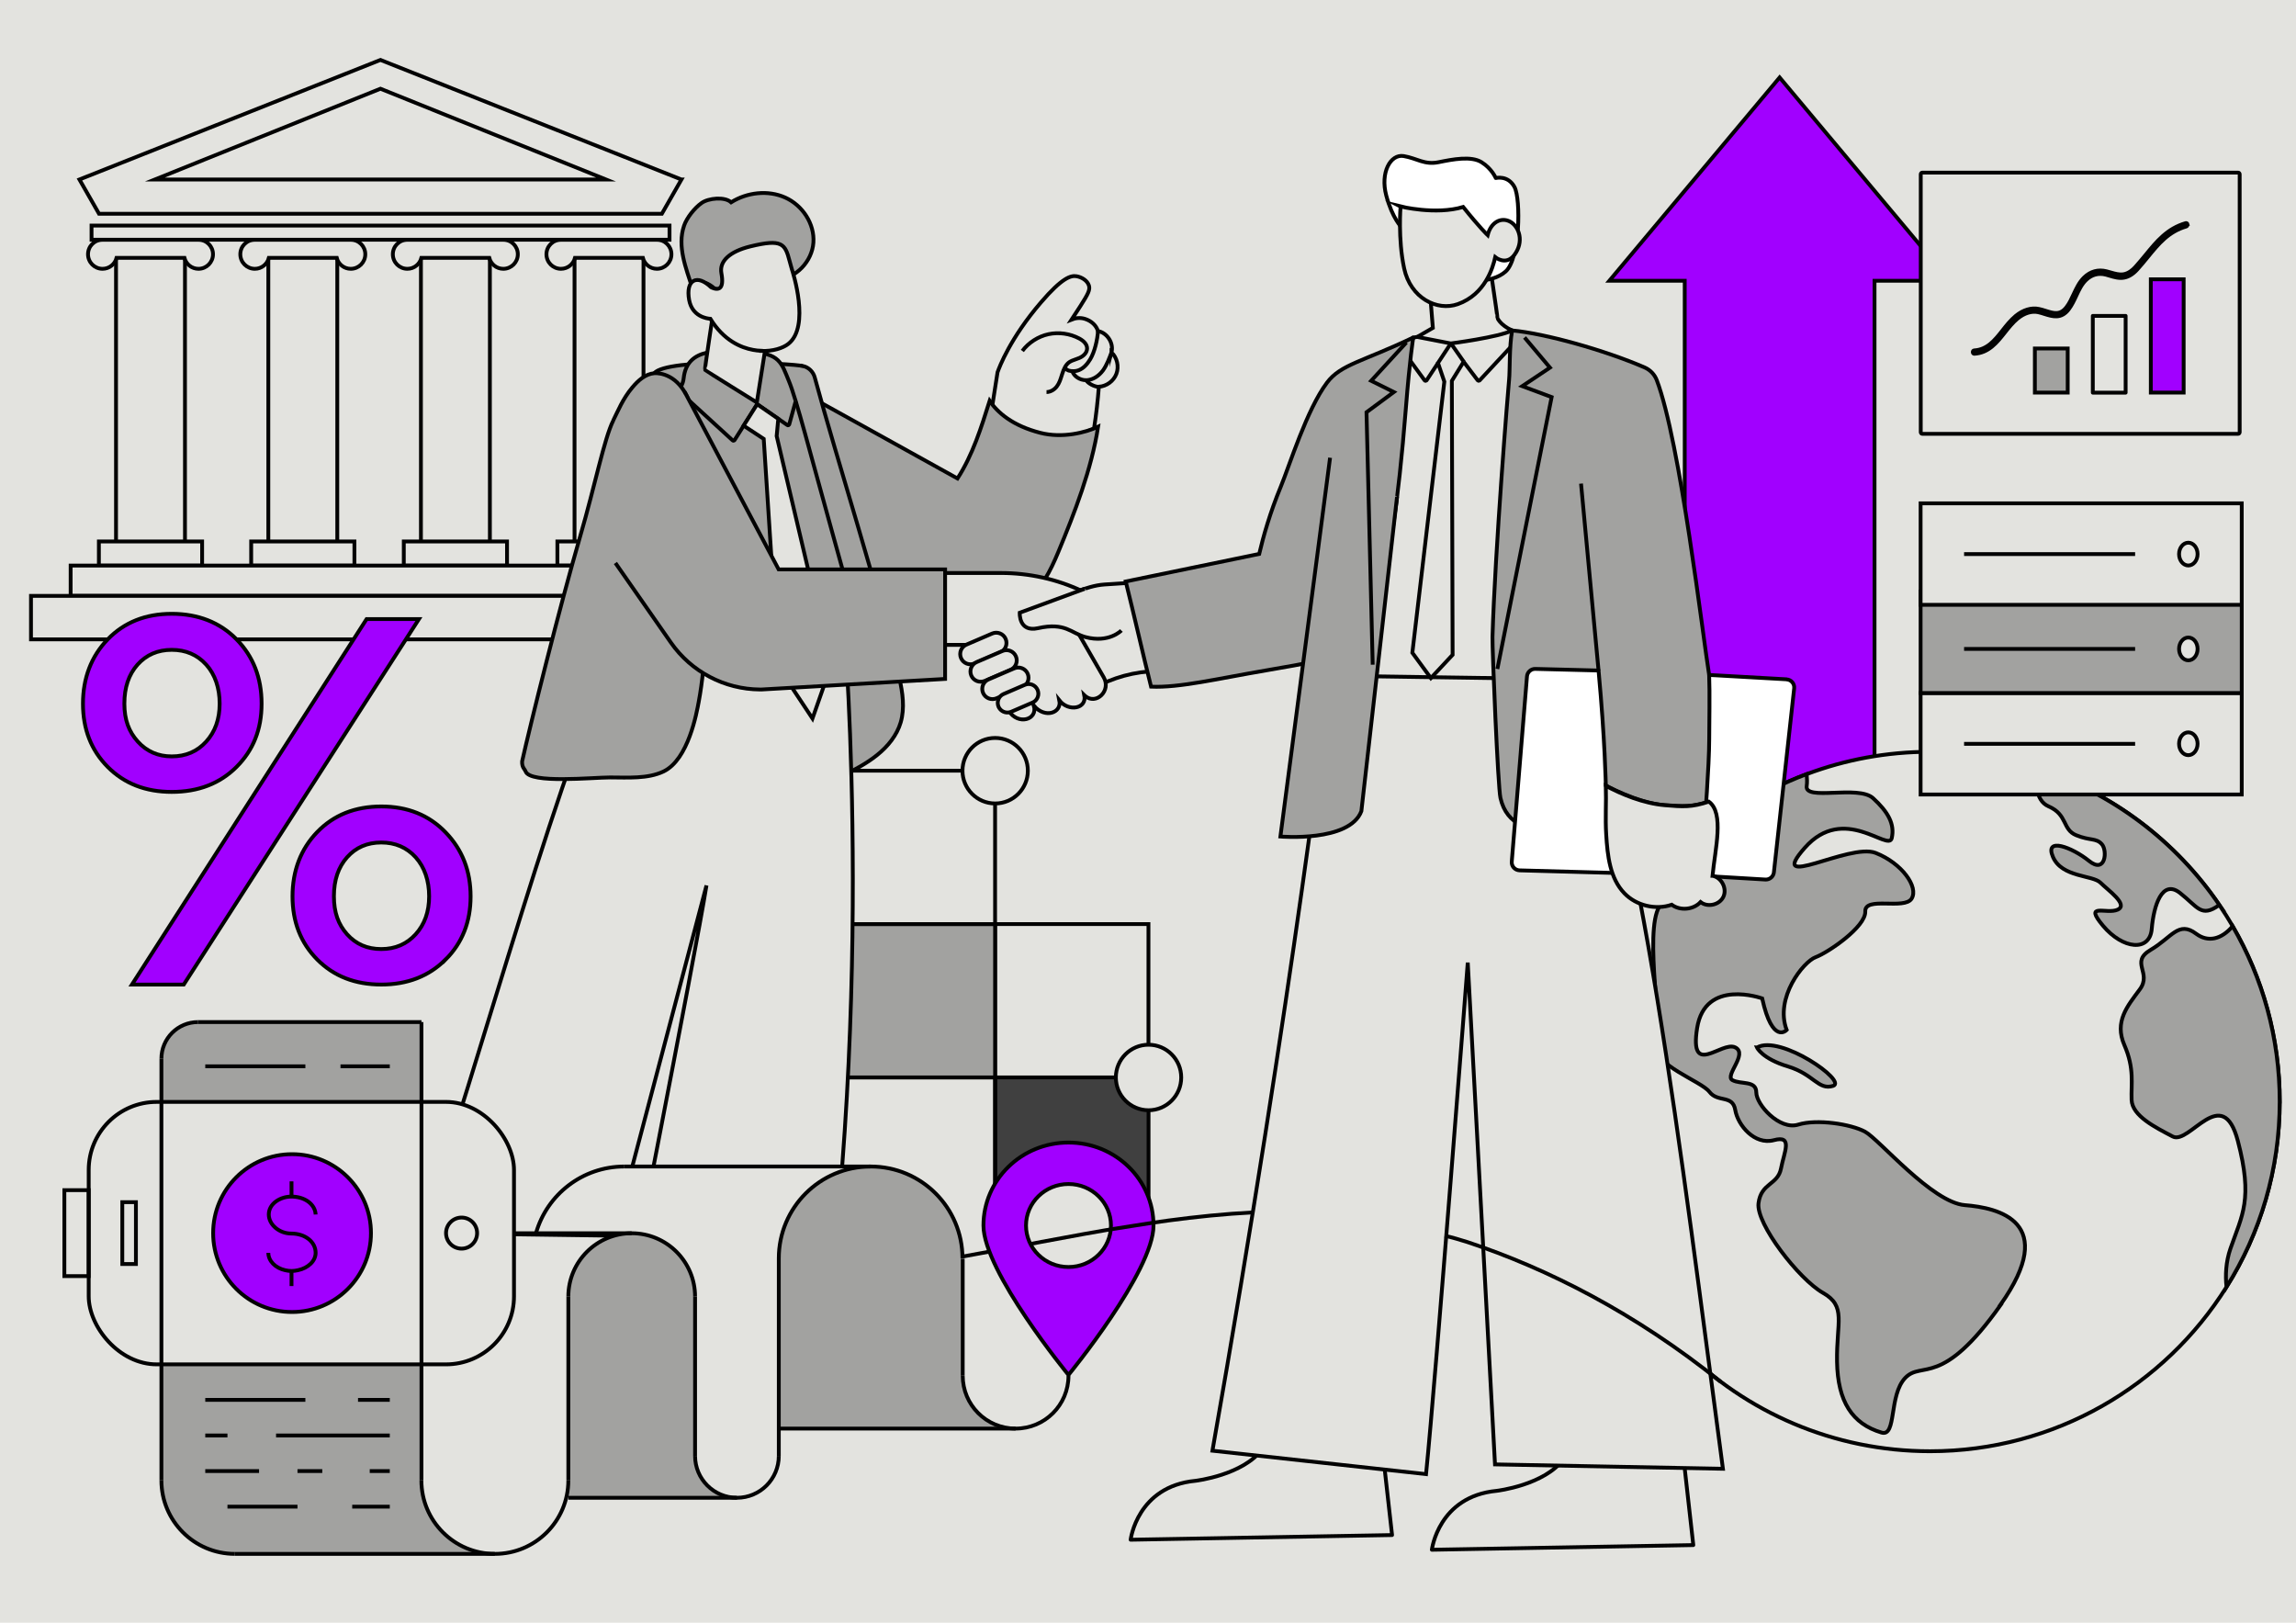 <?xml version="1.0" encoding="UTF-8"?>
<svg xmlns="http://www.w3.org/2000/svg" viewBox="0 0 300 212">
  <defs>
    <style>
      .cls-1 {
        stroke-dasharray: 0 4.03;
      }

      .cls-1, .cls-2 {
        fill: none;
      }

      .cls-1, .cls-2, .cls-3, .cls-4, .cls-5, .cls-6, .cls-7, .cls-8 {
        stroke: #020202;
        stroke-width: .5px;
      }

      .cls-1, .cls-2, .cls-6, .cls-7, .cls-8 {
        stroke-miterlimit: 10;
      }

      .cls-9, .cls-10, .cls-11 {
        stroke-width: 0px;
      }

      .cls-9, .cls-8 {
        fill: #a2a2a0;
      }

      .cls-3 {
        fill: #fff;
      }

      .cls-3, .cls-4, .cls-5 {
        stroke-linejoin: round;
      }

      .cls-10 {
        fill: #404040;
      }

      .cls-4, .cls-5, .cls-6, .cls-11 {
        fill: #e3e3df;
      }

      .cls-5 {
        stroke-linecap: round;
      }

      .cls-7 {
        fill: #a100ff;
      }
    </style>
  </defs>
  <g id="Original_Backgrounds_copy" data-name="Original Backgrounds copy">
    <rect class="cls-11" x="-147.5" y="-92.34" width="595" height="396.67"/>
  </g>
  <g id="Original_Illustrations_copy" data-name="Original Illustrations copy">
    <path vector-effect="non-scaling-stroke"  class="cls-1" d="M109.97,198.22h167.93c6.67,0,12.07-5.4,12.07-12.07V26.98H23.49"/>
    <g>
      <g>
        <rect class="cls-2" x="130.03" y="120.73" width="20.04" height="20.04" transform="translate(270.79 -9.3) rotate(90)"/>
        <polygon class="cls-10" points="130.03 160.8 130.03 140.76 150.07 140.76 150.07 160.8 139.61 151.36 130.03 160.8"/>
        <rect class="cls-9" x="109.99" y="120.73" width="20.04" height="20.04" transform="translate(250.75 10.74) rotate(90)"/>
        <rect class="cls-8" x="89.95" y="140.76" width="20.04" height="20.04" transform="translate(250.75 50.81) rotate(90)"/>
        <polygon class="cls-2" points="130.03 160.8 130.03 140.76 150.07 140.76 150.07 160.8 140.05 150.78 130.03 160.8"/>
        <rect class="cls-2" x="109.99" y="120.73" width="20.04" height="20.04" transform="translate(250.75 10.74) rotate(90)"/>
        <rect class="cls-2" x="109.99" y="100.69" width="20.04" height="20.04" transform="translate(230.71 -9.3) rotate(90)"/>
        <polyline class="cls-2" points="109.99 160.8 109.99 140.76 130.03 140.76 130.03 160.8"/>
      </g>
      <ellipse class="cls-6" cx="130.03" cy="100.69" rx="4.27" ry="4.28"/>
      <ellipse class="cls-6" cx="150.07" cy="140.77" rx="4.27" ry="4.28"/>
    </g>
    <polygon class="cls-7" points="232.53 10.12 210.28 36.68 220.13 36.68 220.13 141.73 244.93 141.73 244.93 36.68 254.77 36.68 232.53 10.12"/>
    <g>
      <path vector-effect="non-scaling-stroke"  class="cls-6" d="M297.87,143.91c0,8.9-2.55,17.21-6.95,24.23-8.08,12.89-22.41,21.46-38.74,21.46-25.24,0-45.69-20.46-45.69-45.69,0-16.17,8.4-30.39,21.08-38.51,2.66-1.71,5.51-3.14,8.52-4.27,5.01-1.88,10.43-2.91,16.09-2.91,4.87,0,9.56.76,13.96,2.17,9.8,3.14,18.16,9.5,23.84,17.84.61.9,1.2,1.83,1.75,2.77,3.91,6.74,6.15,14.56,6.15,22.91Z"/>
      <path vector-effect="non-scaling-stroke"  class="cls-8" d="M261.4,170.5c-7.74,10.94-10.26,7.24-12.45,9.51-2.19,2.27-1.1,7.75-3.11,7.15-3.82-1.14-5.72-4.04-5.81-9.26-.08-5.22,1.26-7.24-1.85-9-3.11-1.77-8.75-9-8.41-11.7.34-2.69,2.52-2.36,2.94-4.54.42-2.19,1.6-4.38-.93-3.7-2.52.67-4.71-1.94-5.05-3.95-.34-2.02-2.27-.93-3.37-2.36-1.09-1.43-7.49-3.53-6.82-6.06.67-2.52-2.02-16.83.76-18.68,2.78-1.85,9.51-8.83,10.26-11.53.1-.34.08-.67-.01-.98,2.66-1.71,5.51-3.14,8.52-4.27.05.61.06,1.15,0,1.55-.34,2.02,6.73-.17,8.67,1.6,1.94,1.77,2.86,3.37,2.44,5.22-.42,1.85-6.23-4.54-11.36,1.26-5.13,5.81,5.81-.67,9.25.67,3.45,1.35,5.64,4.46,4.71,5.97-.93,1.51-6.14-.34-6.06,1.68.08,2.02-4.88,5.38-6.48,5.97-1.6.59-5.38,5.3-3.79,9.51,0,0-1.85,2.02-3.2-4.12,0,0-7.46-2.68-8.5,3.87-1.04,6.55,3.2,1.68,4.96,2.52,1.77.84-1.43,3.7-.34,4.29,1.09.59,3.11,0,3.11,1.6s3.03,4.96,5.47,4.21c2.44-.76,6.9-.08,8.75.93,1.85,1.01,8.75,9.25,13.04,9.59,4.29.34,12.37,2.1,4.63,13.04Z"/>
      <path vector-effect="non-scaling-stroke"  class="cls-8" d="M229.57,136.85s.65,1.46,4.05,2.48c3.4,1.03,3.94,3.13,5.89,2.54,1.94-.59-6.91-6.75-9.93-5.02Z"/>
      <path vector-effect="non-scaling-stroke"  class="cls-8" d="M289.97,118.23s-.01.01-.02.02c-2.35,1.68-2.77.25-5.11-1.59-2.35-1.84-3.44,1.68-3.69,4.7-.25,3.02-3.77,2.68-6.37-.42-2.6-3.1.5-1.43,1.93-2.1,1.43-.67-1.26-2.52-2.26-3.52-1.01-1.01-5.03-.67-6.2-3.35-1.17-2.68,2.52-1.26,4.7.5,2.18,1.76,2.43-1.34,1.68-2.18-.75-.84-1.51-.42-3.35-1.17-1.84-.75-1.09-2.68-3.61-3.77-1.82-.79-1.71-3.49-1.51-4.94,9.8,3.14,18.16,9.5,23.84,17.84Z"/>
      <path vector-effect="non-scaling-stroke"  class="cls-8" d="M297.87,143.91c0,8.9-2.55,17.21-6.95,24.23-.16-1.47-.1-3.25.52-5.03,1.53-4.4,2.97-6.41.96-14.06-2.01-7.65-6.34.58-8.51-.57-2.27-1.2-5.29-2.68-5.37-4.78-.08-2.1.4-4.07-.94-7.15-1.34-3.08.38-5.09,2.01-7.29,1.63-2.2-1.34-3.54,1.43-5.17,2.77-1.63,3.63-3.83,5.93-2.1,1.54,1.15,3.29.76,4.77-.98,3.91,6.74,6.15,14.56,6.15,22.91Z"/>
    </g>
    <g>
      <path vector-effect="non-scaling-stroke"  class="cls-6" d="M22.12,25.23l54.25,1.01.31-.13-55.63-1.02c.46.11.88.18,1.07.15Z"/>
      <path vector-effect="non-scaling-stroke"  class="cls-6" d="M22.12,25.23l54.25,1.01.31-.13-55.63-1.02c.46.11.88.18,1.07.15Z"/>
      <path vector-effect="non-scaling-stroke"  class="cls-6" d="M89.03,23.45L49.71,7.83,10.38,23.45h0s0,0,0,0l2.56,4.48h73.54l2.56-4.48h0s0,0,0,0ZM20.24,23.45l29.47-11.86,29.47,11.86H20.24Z"/>
      <g>
        <rect class="cls-6" x="15.16" y="31.32" width="9.01" height="42.57"/>
        <rect class="cls-6" x="12.92" y="70.74" width="13.49" height="3.16"/>
        <path vector-effect="non-scaling-stroke"  class="cls-6" d="M25.94,31.32h-12.54c-1.05,0-1.9.85-1.9,1.9s.85,1.9,1.9,1.9c.88,0,1.62-.61,1.83-1.43h8.87c.21.82.95,1.43,1.83,1.43,1.05,0,1.9-.85,1.9-1.9s-.85-1.9-1.9-1.9Z"/>
      </g>
      <g>
        <rect class="cls-6" x="75.07" y="31.32" width="9.01" height="42.57"/>
        <rect class="cls-6" x="72.83" y="70.74" width="13.49" height="3.16"/>
        <path vector-effect="non-scaling-stroke"  class="cls-6" d="M85.84,31.32h-12.54c-1.05,0-1.9.85-1.9,1.9s.85,1.9,1.9,1.9c.88,0,1.62-.61,1.83-1.43h8.87c.21.82.95,1.43,1.83,1.43,1.05,0,1.9-.85,1.9-1.9s-.85-1.9-1.9-1.9Z"/>
      </g>
      <g>
        <rect class="cls-6" x="35.06" y="31.32" width="9.01" height="42.57"/>
        <rect class="cls-6" x="32.82" y="70.74" width="13.49" height="3.16"/>
        <path vector-effect="non-scaling-stroke"  class="cls-6" d="M45.84,31.32h-12.54c-1.05,0-1.9.85-1.9,1.9s.85,1.9,1.9,1.9c.88,0,1.62-.61,1.83-1.43h8.87c.21.82.95,1.43,1.83,1.43,1.05,0,1.9-.85,1.9-1.9s-.85-1.9-1.9-1.9Z"/>
      </g>
      <g>
        <rect class="cls-6" x="55" y="31.32" width="9.01" height="42.57"/>
        <rect class="cls-6" x="52.76" y="70.74" width="13.49" height="3.16"/>
        <path vector-effect="non-scaling-stroke"  class="cls-6" d="M65.77,31.32h-12.54c-1.05,0-1.9.85-1.9,1.9s.85,1.9,1.9,1.9c.88,0,1.62-.61,1.83-1.43h8.87c.21.82.95,1.43,1.83,1.43,1.05,0,1.9-.85,1.9-1.9s-.85-1.9-1.9-1.9Z"/>
      </g>
      <rect class="cls-6" x="11.96" y="29.47" width="75.52" height="1.85"/>
      <rect class="cls-6" x="9.23" y="73.89" width="80.95" height="3.96"/>
      <polygon class="cls-6" points="4.05 77.85 4.05 83.53 95.36 83.53 95.36 80.97 95.36 77.85 4.05 77.85"/>
    </g>
    <path vector-effect="non-scaling-stroke"  class="cls-6" d="M111.94,70.68s-2.19,3.37-3.94,6.26"/>
    <g>
      <path vector-effect="non-scaling-stroke"  class="cls-5" d="M204.34,190.58c-2.52,3.46-8.76,4.19-8.76,4.19-7.65.72-8.49,7.7-8.49,7.7l34.16-.61-1.44-12.84-15.47,1.56Z"/>
      <path vector-effect="non-scaling-stroke"  class="cls-5" d="M164.98,189.27c-2.52,3.46-8.76,4.19-8.76,4.19-7.65.72-8.49,7.7-8.49,7.7l34.16-.61-1.44-12.84-15.47,1.56Z"/>
      <g>
        <g>
          <g>
            <path vector-effect="non-scaling-stroke"  class="cls-6" d="M141.07,90.88l.67-.44c2.51-1.65,5.4-2.64,8.4-2.87l16.24-1.24.02-11.24-22.06,1.44c-1.53.1-3.04.71-4.49,1.2l-1.81.61-4,6.58,7.03,5.97Z"/>
            <path vector-effect="non-scaling-stroke"  class="cls-6" d="M141.07,91.04s-.07-.01-.1-.04l-7.03-5.97c-.06-.05-.07-.14-.03-.2l4-6.58s.05-.06.09-.07l1.81-.61c.25-.08.5-.17.75-.26,1.23-.43,2.49-.87,3.78-.95l22.06-1.44s.09.01.12.04c.03.03.05.07.05.12l-.02,11.24c0,.08-.06.15-.15.16l-16.24,1.24c-2.96.23-5.84,1.21-8.33,2.84l-.67.44s-.06.03-.09.03Z"/>
          </g>
          <g>
            <g>
              <g>
                <path vector-effect="non-scaling-stroke"  class="cls-6" d="M145.23,46.04c.15-.57.04-1.21-.31-1.76-.35-.55-.88-.92-1.46-1.03-.22-.73-.84-1.31-1.67-1.58-.71-.23-1.34-.09-1.77.08.39-.59.77-1.18,1.15-1.77.99-1.56,1.29-2.11,1.11-2.68-.22-.68-.98-1.1-1.61-1.21-.75-.13-1.89.19-4.66,3.42-4.01,4.67-5.42,8.42-5.67,9.13l-.72,4.6c.95,1.39,2.42,2.47,6.26,3.45.92.24,1.79.33,2.6.33,1.82,0,3.33-.49,4.39-.99.05-.02.08-.07.09-.12.28-1.79.48-3.6.62-5.38,1.01-.07,1.93-.74,2.29-1.69.36-.96.1-2.1-.64-2.81Z"/>
                <path vector-effect="non-scaling-stroke"  class="cls-6" d="M133.58,45.85c.83-1.1,2.08-1.9,3.42-2.19,1.35-.29,2.81-.08,4.03.57.67.36,1.03.83,1.01,1.33-.02.49-.4.94-1.02,1.21-.16.07-.32.12-.48.18-.31.11-.61.21-.86.39-.46.34-.7.93-.87,1.46-.03.08-.05.16-.08.24-.16.51-.32,1.04-.66,1.47-.3.39-.81.71-1.33.71"/>
                <path vector-effect="non-scaling-stroke"  class="cls-2" d="M143.47,43.25c-.08,1.14-.43,2.71-1.02,3.69-.43.71-.9,1.17-1.44,1.4-.23.1-.49.15-.75.15-.45,0-.81-.05-1.11-.43"/>
                <path vector-effect="non-scaling-stroke"  class="cls-2" d="M145.23,46.04c-.24.65-.62,1.69-1.11,2.35-.54.73-1.27,1.19-2.01,1.27-.07,0-.14.01-.21.01-.81,0-1.58-.5-1.8-1.2"/>
              </g>
              <path vector-effect="non-scaling-stroke"  class="cls-6" d="M143.58,50.54c-.55,0-1.37-.41-1.67-.87"/>
              <g>
                <path vector-effect="non-scaling-stroke"  class="cls-8" d="M103.67,50.79c.44-.25,2.24,1.08,2.68,1.32,1.91,1.06,3.82,2.12,5.74,3.18,4.34,2.41,8.68,4.82,13.02,7.22,1.99-3.09,3.09-6.62,4.2-10.14,1.02,1.51,2.96,3.24,6.62,4.18,2.88.74,5.95-.04,7.55-.8-.86,5.57-3.05,11.18-5.21,16.39-1.01,2.43-2.24,4.91-4.35,6.49-2.11,1.58-4.91,2.07-7.52,1.71-2.61-.35-5.67-1.33-7.92-2.72-5.66-3.49-10.59-6.13-13.28-12.19-1.35-3.03-1.19-9.08-1.57-12.38-.05-.45-.44-2,.05-2.28Z"/>
                <path vector-effect="non-scaling-stroke"  class="cls-8" d="M104.95,47.82c.74.19,1.32.77,1.51,1.5,2.92,10.81,8.55,28.33,11.05,39.26.43,1.9.73,3.91.18,5.79-.5,1.7-1.68,3.15-3.07,4.26-1.38,1.12-2.98,1.94-4.55,2.76-2.19-4.94-2.82-18.02-4.57-23.13-1.7-4.96-3.4-9.93-4.47-15.05-.75-3.59-12.64-3.27-12.54-6.94.03-1.04-3.71-6.66-3.01-7.51,1.67-2.04,18.03-1.31,19.47-.93Z"/>
              </g>
            </g>
            <path vector-effect="non-scaling-stroke"  class="cls-6" d="M110.32,82.31l-28.86.87c-7.56,13.43-19.06,56.8-26.51,77.91l25.28.35,12.08-45.76c-1.45,9.08-11.3,59.04-13.58,71.11l27.34-1.64c8.63-50.6,4.25-102.84,4.25-102.84Z"/>
            <g>
              <g>
                <path vector-effect="non-scaling-stroke"  class="cls-8" d="M87.15,85.8h23.7c1.21,0,2.08-1.15,1.76-2.31-.74-2.67-2.09-7.56-3.91-14.09-2.82-10.12-4.64-17.25-5.62-19.61-.98-2.37-1.16-3.65-5.17-3.82-3.7-.16-8.14-.73-8.58,3.44-.08.81-.53,1.54-1.18,2.03l-2.63,1.94,1.62,32.42Z"/>
                <path vector-effect="non-scaling-stroke"  class="cls-8" d="M103.97,52.39l-.85,3.06s-.05.09-.1.11c-.05.02-.1.01-.14-.02l-3.94-2.73-2.97,4.7s-.07.07-.12.07c0,0,0,0-.01,0-.04,0-.09-.02-.12-.05l-5.74-5.25"/>
              </g>
              <path vector-effect="non-scaling-stroke"  class="cls-6" d="M118.53,74.86h12.25c3.67,0,7.3.8,10.62,2.36l-3.04,1.12,5.86,10.16c.99,1.71-.98,3.67-2.44,2.42-.03-.03-.07-.06-.1-.09.36,1.76-2.04,2.21-3.26.68.33,1.61-1.86,2.42-3.33.69.53,1.85-2.08,2.58-3.27.68-1.26-2.01-5.14-8.63-5.14-8.63h-8.39l.22-9.39Z"/>
              <path vector-effect="non-scaling-stroke"  class="cls-6" d="M130.7,85.23l-3.37,1.45c-.68.29-1.47-.02-1.76-.7-.29-.68.02-1.47.7-1.76l3.37-1.45c.68-.29,1.47.02,1.76.7.29.68-.02,1.47-.7,1.76Z"/>
              <path vector-effect="non-scaling-stroke"  class="cls-6" d="M132.04,87.51l-3.37,1.45c-.68.29-1.47-.02-1.76-.7-.29-.68.02-1.47.7-1.76l3.37-1.45c.68-.29,1.47.02,1.76.7.29.68-.02,1.47-.7,1.76Z"/>
              <path vector-effect="non-scaling-stroke"  class="cls-6" d="M133.58,89.78l-3.37,1.45c-.68.29-1.47-.02-1.76-.7s.02-1.47.7-1.76l3.37-1.45c.68-.29,1.47.02,1.76.7.29.68-.02,1.47-.7,1.76Z"/>
              <g>
                <path vector-effect="non-scaling-stroke"  class="cls-6" d="M134.84,91.64l-2.78,1.2c-.56.24-1.21-.02-1.45-.58-.24-.56.02-1.21.58-1.45l2.78-1.2c.56-.24,1.21.02,1.45.58.24.56-.02,1.21-.58,1.45Z"/>
                <path vector-effect="non-scaling-stroke"  class="cls-6" d="M131.63,93.09c-.49,0-.95-.29-1.16-.76-.13-.31-.14-.65-.01-.97.12-.31.36-.56.67-.69l2.78-1.2c.64-.28,1.38.02,1.66.66.13.31.14.65.01.97-.12.31-.36.56-.67.69l-2.78,1.2c-.16.07-.33.1-.5.1ZM134.84,91.64h0,0Z"/>
              </g>
              <path vector-effect="non-scaling-stroke"  class="cls-6" d="M141.74,76.92l-8.5,3.13s-.16,2.59,2.39,2.02c3.58-.8,4.3.65,6.19,1.16,3.08.83,4.7-.86,4.7-.86"/>
              <polygon class="cls-6" points="101.69 54.72 101.48 56.97 108.57 87 106.16 93.87 101.72 87.18 99.79 57.34 97.16 55.61 98.93 52.81 101.69 54.72"/>
              <g>
                <path vector-effect="non-scaling-stroke"  class="cls-8" d="M80.13,54.93c.62-1.25,1.25-2.84,2.49-4.31.75-.9,1.7-1.76,2.87-1.86,0,0,2.35-.26,3.97,2.45.81,1.36,1.05,2.97,1.26,4.54,1.39,10.19,2.46,25.8.58,35.92-.27,1.45-1.35,7.56-4.6,9.12-2.08.99-4.69.78-6.99.78s-10.42.84-11.03-.78c-.12-.32-.5-.52-.46-1.32,1.07-4.79,4.88-20.1,7.61-29.48,1.93-6.63,3.1-12.62,4.3-15.06Z"/>
                <path vector-effect="non-scaling-stroke"  class="cls-8" d="M89.46,51.2l12.28,23.19h21.75v14.31l-23.98,1.38c-.07,0-.14,0-.21,0-4.64-.03-8.98-2.32-11.64-6.13l-7.25-10.4"/>
              </g>
            </g>
            <g>
              <path vector-effect="non-scaling-stroke"  class="cls-8" d="M89.37,29.51c.36-1.06,1.38-2.34,2.3-2.99.91-.65,3.04-.85,3.86-.09,2.09-1.31,4.82-1.63,7.07-.62,2.25,1.01,3.85,3.42,3.68,5.88-.17,2.46-2.27,4.7-4.73,4.82-.48,2.12-2.55,3.65-4.71,3.89-1.95.22-5.68-.59-6.36-2.72-.86-2.68-2.01-5.5-1.11-8.16Z"/>
              <path vector-effect="non-scaling-stroke"  class="cls-6" d="M100.35,43.33l-1.46,9.25s-6.73-4.18-6.78-4.25c-.05-.07,1.15-7.94,1.15-7.94,0,0,1.56-2.6,7.09,2.94Z"/>
              <g>
                <path vector-effect="non-scaling-stroke"  class="cls-6" d="M102.81,35.01s2.51,6.62,0,8.75c-1.49,1.26-6.2,1.93-9.21-2.62,0,0-2.09.1-2.56-2.03-.48-2.13.59-2.93,2.31-1.43,0,0,2.08,1.06,1.4-1.89-.3-1.29.8-2.46,3.21-3.15,4.35-1.26,3.95-.16,4.85,2.39Z"/>
                <path vector-effect="non-scaling-stroke"  class="cls-6" d="M99.44,45.83c-.34-.01-.69-.05-1.05-.12-1.59-.29-3.84-1.24-5.57-4.06-.47-.03-2.39-.3-2.78-2.48-.22-1.25-.01-2.15.58-2.47.58-.31,1.39-.02,2.29.83.11.06.75.37,1.13.1.34-.24.41-.91.22-1.93-.3-1.57,1.09-2.85,3.79-3.51,4.15-1.01,4.53-.34,5.12,1.91.08.31.18.67.29,1.05.11.33,2.45,7.51-.46,9.78-.7.55-2.01.98-3.56.92Z"/>
              </g>
            </g>
          </g>
        </g>
        <g>
          <path vector-effect="non-scaling-stroke"  class="cls-6" d="M176.67,91.71l5.18-44.5s1.81-2.4,1.91-2.47.9-.65.9-.65l4.53-.58,7.91-.45,1.16.32-.85,46.39-20.74,1.94Z"/>
          <path vector-effect="non-scaling-stroke"  class="cls-6" d="M206,88.75l-32.19-.47s-4.81,41.31-15.39,101.25l27.91,3.06c1.3-12.89,5.45-66.83,5.45-66.83l3.56,65.56,29.78.57c-5.37-40.15-11.08-88.84-19.12-103.13Z"/>
          <g>
            <path vector-effect="non-scaling-stroke"  class="cls-8" d="M184.66,44.1s0,0-.01,0c-6.59,3.15-9.46,3.49-11.26,5.89-2.63,3.49-4.9,10.82-6.02,13.54-1.44,3.48-2.3,6.55-2.84,8.84-5.81,1.2-11.63,2.4-17.44,3.6,1.05,4.19,2.26,9.55,3.31,13.74,3.67.17,8.78-1.06,15-2.12,5.59-.96,8.39-1.43,10.22-2.69,3.26-2.25,6.04-6.08,8.07-31.52.53-6.64.94-9.09.97-9.28Z"/>
            <path vector-effect="non-scaling-stroke"  class="cls-8" d="M173.79,59.8l-6.49,49.49s9.05.77,10.58-3.32l4.66-41.06"/>
          </g>
          <g>
            <path vector-effect="non-scaling-stroke"  class="cls-8" d="M223.28,104.72c.53-8.25,1.37-8.4.04-16.54-.81-4.96-3.79-30.52-6.85-38.53-.28-.73-.85-1.32-1.57-1.64-5.24-2.27-12.98-4.43-17.32-4.84-.39,2.1-.28,5.3-.4,6.44-.12,1.14-1.84,22.39-2.17,33.62-.04,1.48.71,19.58,1.04,21.02.84,3.71,3.97,4.17,6.47,4.34,2.5.17,7.32,0,7.32,0l-.28-6.11s4.34,2.47,7.98,2.71c2.37.15,3.49.27,5.74-.47Z"/>
            <g>
              <path vector-effect="non-scaling-stroke"  class="cls-3" d="M233.43,88.75l-10.11-.57c.1,2.43.01,6.2.01,8.39,0,3.43-.61,11.19-.61,11.19,0,0-.46,5.13-.59,6.65h.17s8.39.5,8.39.5c.55.02,1.03-.39,1.09-.94l2.65-24.04c.07-.61-.4-1.15-1.01-1.17Z"/>
              <path vector-effect="non-scaling-stroke"  class="cls-3" d="M209.82,102.66s-.1-5.97-.95-15.06l-8.25-.21c-.57-.02-1.05.41-1.1.97l-1.99,24.21c-.05.6.41,1.12,1.02,1.14l24.49.67c-2.52-2.16-13.22-11.73-13.22-11.73Z"/>
            </g>
            <path vector-effect="non-scaling-stroke"  class="cls-6" d="M223.76,114.42c.33-3.45,1.57-8.21-.48-9.69-2.26.75-3.37.67-5.74.47-2.83-.24-5.67-1.44-7.72-2.53.07,2.19-.09,4.2.05,6.39.17,2.73.48,5.69,2.38,7.65,1.56,1.61,4.07,2.21,6.18,1.49,1.11.82,2.83.66,3.77-.35.92.74,2.5.37,2.99-.71.49-1.07-.26-2.51-1.42-2.72Z"/>
          </g>
          <g>
            <path vector-effect="non-scaling-stroke"  class="cls-6" d="M186.67,36.05l.55,6.79-2.04,1.18,4.38.85s6.27-.81,8.01-1.69c-1.62-.77-1.92-1.65-1.92-1.66.05-.07-1.25-8.67-1.25-8.67,0,0-1.7-2.84-7.74,3.21Z"/>
            <g>
              <path vector-effect="non-scaling-stroke"  class="cls-6" d="M189.48,45l-1.59,2.42.83,2.44-4.18,35.42,2.42,3.31,2.84-3.04-.1-35.79,1.55-2.51-1.58-2.26c-.04-.06-.14-.06-.18,0Z"/>
              <path vector-effect="non-scaling-stroke"  class="cls-6" d="M197.34,45.39l-4.01,4.31s-.07.05-.12.05h0s-.09-.02-.12-.05l-1.85-2.44"/>
              <path vector-effect="non-scaling-stroke"  class="cls-6" d="M187.89,47.43l-1.49,2.26s-.08.07-.13.07-.1-.03-.13-.07l-1.87-2.56"/>
            </g>
            <g>
              <path vector-effect="non-scaling-stroke"  class="cls-3" d="M183.15,29.72s-1.22-1.18-2.02-4.18c-.8-3,.55-5.44,2.28-5.15s2.7,1.18,4.56.8,4.26-.84,5.61,0c1.35.84,1.86,2.07,1.86,2.07,0,0,1.6-.42,2.45,1.18.84,1.6.72,9.32-1.14,11.01-1.86,1.69-5.78,1.56-7.85-.17-2.07-1.73-5.74-5.57-5.74-5.57Z"/>
              <path vector-effect="non-scaling-stroke"  class="cls-6" d="M183,26.98s-.36,4.21.47,8.09c.83,3.87,4.31,5.63,7.02,4.66,3.55-1.27,4.57-4.73,4.88-6.13,0,0,1.4,1.15,2.48-.27,1.34-1.75.64-3.75-.55-4.38-1.19-.62-2.5.1-2.92,1.77,0,0-1.04-.98-3.2-3.68-3.59,1.08-8.2-.07-8.2-.07Z"/>
            </g>
          </g>
        </g>
      </g>
      <polyline class="cls-2" points="183.76 44.74 179.16 49.75 182.12 51.22 178.55 53.86 179.36 86.84"/>
      <polyline class="cls-2" points="195.65 87.4 202.74 51.88 198.9 50.45 202.52 48.03 199.2 44.09"/>
      <line class="cls-6" x1="208.87" y1="87.61" x2="206.58" y2="63.18"/>
    </g>
    <g>
      <path vector-effect="non-scaling-stroke"  class="cls-2" d="M188.77,161.45c.71.13,2.31.61,2.99.83,10.41,3.46,21.86,9.23,33.07,18.25"/>
      <path vector-effect="non-scaling-stroke"  class="cls-2" d="M77.28,163.3c27.14,10.13,56.94-3.38,86.4-4.9"/>
      <path vector-effect="non-scaling-stroke"  class="cls-7" d="M139.61,149.27c-6.13,0-11.11,4.85-11.11,10.84s11.11,19.52,11.11,19.52c0,0,11.11-13.53,11.11-19.52s-4.97-10.84-11.11-10.84ZM139.61,165.53c-3.07,0-5.55-2.43-5.55-5.42s2.49-5.42,5.55-5.42,5.55,2.43,5.55,5.42-2.49,5.42-5.55,5.42Z"/>
    </g>
    <line class="cls-7" x1="145.12" y1="160.61" x2="150.91" y2="159.7"/>
    <g>
      <g>
        <path vector-effect="non-scaling-stroke"  class="cls-6" d="M292.44,56.68h-41.27c-.11,0-.2-.1-.2-.22V22.77c0-.12.09-.22.2-.22h41.27c.11,0,.2.1.2.22v33.69c0,.12-.09.22-.2.22Z"/>
        <g>
          <g>
            <rect class="cls-8" x="265.88" y="45.53" width="4.29" height="5.76"/>
            <rect class="cls-4" x="273.45" y="41.27" width="4.29" height="10.03"/>
            <rect class="cls-7" x="281.03" y="36.49" width="4.29" height="14.8"/>
          </g>
          <path vector-effect="non-scaling-stroke"  class="cls-2" d="M285.83,29.31c-.03-.12-.13-.19-.24-.16-2.43.71-3.79,2.38-5.23,4.14-.44.53-.89,1.08-1.38,1.62-.33.36-.86.81-1.51.92-.56.09-1.11-.07-1.7-.24-.18-.05-.36-.11-.54-.15-1.08-.27-2.09,0-2.92.81-.62.6-1,1.41-1.37,2.2-.27.58-.55,1.19-.93,1.68-.82,1.07-1.67.81-2.74.47-.28-.09-.57-.18-.87-.24-.96-.21-2.06.12-3.02.91-.66.55-1.21,1.23-1.73,1.9-1.02,1.29-1.99,2.51-3.7,2.61-.11,0-.19.11-.18.23,0,.12.09.21.19.21,0,0,0,0,.01,0,1.87-.11,2.94-1.45,3.97-2.75.51-.65,1.05-1.32,1.67-1.84.87-.72,1.86-1.03,2.71-.84.28.06.57.15.84.24,1.06.33,2.16.67,3.14-.61.4-.53.7-1.15.98-1.76.36-.78.71-1.52,1.28-2.07.73-.71,1.62-.95,2.58-.71.17.04.35.1.52.15.6.18,1.22.36,1.85.25.6-.1,1.19-.46,1.72-1.04.5-.55.95-1.1,1.39-1.64,1.46-1.79,2.73-3.33,5.04-4.01.1-.03.17-.15.14-.27Z"/>
        </g>
      </g>
      <g>
        <path vector-effect="non-scaling-stroke"  class="cls-6" d="M292.91,90.54h-41.96v13.26h41.96v-13.26Z"/>
        <path vector-effect="non-scaling-stroke"  class="cls-8" d="M292.91,77.28h-41.96v13.26h41.96v-13.26Z"/>
        <path vector-effect="non-scaling-stroke"  class="cls-6" d="M292.91,65.76h-41.96v13.26h41.96v-13.26Z"/>
        <path vector-effect="non-scaling-stroke"  class="cls-6" d="M285.93,73.88c.67,0,1.21-.67,1.21-1.49s-.54-1.49-1.21-1.49-1.21.67-1.21,1.49.54,1.49,1.21,1.49Z"/>
        <path vector-effect="non-scaling-stroke"  class="cls-6" d="M285.93,86.27c.67,0,1.21-.66,1.21-1.49s-.54-1.49-1.21-1.49-1.21.67-1.21,1.49.54,1.49,1.21,1.49Z"/>
        <path vector-effect="non-scaling-stroke"  class="cls-6" d="M285.93,98.66c.67,0,1.21-.67,1.21-1.49s-.54-1.49-1.21-1.49-1.21.66-1.21,1.49.54,1.49,1.21,1.49Z"/>
        <path vector-effect="non-scaling-stroke"  class="cls-2" d="M256.63,72.39h22.35"/>
        <path vector-effect="non-scaling-stroke"  class="cls-2" d="M256.63,84.78h22.35"/>
        <path vector-effect="non-scaling-stroke"  class="cls-2" d="M256.63,97.18h22.35"/>
      </g>
    </g>
    <path vector-effect="non-scaling-stroke"  class="cls-7" d="M22.44,103.46c-3.42,0-6.21-1.09-8.37-3.27-2.16-2.18-3.23-4.93-3.23-8.26s1.08-6.18,3.23-8.4c2.16-2.23,4.95-3.34,8.37-3.34s6.29,1.11,8.47,3.34c2.18,2.23,3.27,5.03,3.27,8.4s-1.09,6.08-3.27,8.26c-2.18,2.18-5,3.27-8.47,3.27ZM22.44,98.82c1.83,0,3.33-.64,4.5-1.93,1.17-1.29,1.76-2.94,1.76-4.96s-.59-3.81-1.76-5.1c-1.17-1.29-2.67-1.93-4.5-1.93s-3.32.65-4.47,1.93c-1.15,1.29-1.72,2.99-1.72,5.1s.59,3.67,1.76,4.96c1.17,1.29,2.65,1.93,4.43,1.93ZM24.01,128.63h-6.77l30.66-47.75h6.84l-30.73,47.75ZM58.22,125.36c-2.18,2.18-4.98,3.27-8.4,3.27s-6.21-1.09-8.37-3.27c-2.16-2.18-3.23-4.93-3.23-8.26s1.08-6.18,3.23-8.4c2.16-2.23,4.95-3.34,8.37-3.34s6.22,1.12,8.4,3.38c2.18,2.25,3.27,5.04,3.27,8.37s-1.09,6.08-3.27,8.26ZM45.35,122.06c1.15,1.29,2.64,1.93,4.46,1.93s3.33-.64,4.5-1.93c1.17-1.29,1.76-2.94,1.76-4.96s-.59-3.81-1.76-5.1c-1.17-1.29-2.67-1.93-4.5-1.93s-3.32.65-4.46,1.93c-1.15,1.29-1.72,2.99-1.72,5.1s.57,3.67,1.72,4.96Z"/>
    <g>
      <path vector-effect="non-scaling-stroke"  class="cls-11" d="M55.07,143.96h3.46c4.8,0,8.7,3.9,8.7,8.7v16.88c0,4.8-3.9,8.7-8.7,8.7h-3.46v-34.29h0Z"/>
      <path vector-effect="non-scaling-stroke"  class="cls-9" d="M126.27,182.12l-.29-.76-8.26,5.28h13.14l-1.13-.6c-1.59-.85-2.83-2.24-3.47-3.93Z"/>
      <rect class="cls-9" x="101.77" y="163.92" width="24.02" height="22.73"/>
      <circle class="cls-9" cx="113.76" cy="164.45" r="12"/>
      <rect class="cls-9" x="87.79" y="188.9" width="8.75" height="6.78"/>
      <rect class="cls-9" x="74.26" y="170.51" width="16.56" height="25.17"/>
      <circle class="cls-9" cx="82.54" cy="169.42" r="8.28"/>
      <rect class="cls-9" x="21.09" y="143.96" width="33.98" height="34.37"/>
      <path vector-effect="non-scaling-stroke"  class="cls-9" d="M55.07,203.01h-24.36c-5.31,0-9.62-4.31-9.62-9.62v-15.15h33.98v15.24c0,5.26,4.27,9.53,9.53,9.52h.34s-9.87,0-9.87,0Z"/>
      <path vector-effect="non-scaling-stroke"  class="cls-9" d="M25.85,133.53c-2.63,0-4.76,2.13-4.76,4.76v5.66h33.98v-10.43h-29.21Z"/>
      <g>
        <circle class="cls-11" cx="96.29" cy="190.21" r="5.47"/>
        <path vector-effect="non-scaling-stroke"  class="cls-11" d="M113.73,152.39h-32.15c-5.13,0-10.46,3.68-11.55,8.67h0s12.56.03,12.56.03c4.55,0,8.24,3.7,8.24,8.25v20.87h10.94v-26.13c0-6.45,5.23-11.68,11.68-11.68h.29Z"/>
      </g>
      <rect class="cls-6" x="11.59" y="143.96" width="55.57" height="34.29" rx="8.89" ry="8.89"/>
      <line class="cls-2" x1="25.88" y1="133.53" x2="55.07" y2="133.53"/>
      <line class="cls-2" x1="30.69" y1="203.01" x2="64.66" y2="203.01"/>
      <line class="cls-2" x1="81.58" y1="152.4" x2="113.77" y2="152.4"/>
      <line class="cls-2" x1="67.16" y1="161.12" x2="82.54" y2="161.12"/>
      <path vector-effect="non-scaling-stroke"  class="cls-2" d="M101.76,190.21c0,3.02-2.45,5.47-5.47,5.47s-5.47-2.45-5.47-5.47"/>
      <path vector-effect="non-scaling-stroke"  class="cls-2" d="M101.76,164.4c0-6.63,5.37-12,12-12s12,5.37,12,12"/>
      <path vector-effect="non-scaling-stroke"  class="cls-2" d="M81.58,152.4c-5.48,0-10.1,3.67-11.54,8.68v.04"/>
      <path vector-effect="non-scaling-stroke"  class="cls-2" d="M139.61,179.73c0,3.82-3.09,6.91-6.91,6.91s-6.91-3.09-6.91-6.91"/>
      <path vector-effect="non-scaling-stroke"  class="cls-2" d="M74.26,169.4c0-4.57,3.71-8.28,8.28-8.28s8.28,3.71,8.28,8.28"/>
      <path vector-effect="non-scaling-stroke"  class="cls-2" d="M74.26,193.41c0,5.3-4.3,9.6-9.6,9.6s-9.6-4.3-9.6-9.6"/>
      <path vector-effect="non-scaling-stroke"  class="cls-2" d="M30.69,203.01c-5.3,0-9.6-4.3-9.6-9.6"/>
      <path vector-effect="non-scaling-stroke"  class="cls-2" d="M21.09,138.32c0-2.65,2.15-4.79,4.79-4.79"/>
      <line class="cls-2" x1="21.09" y1="138.32" x2="21.09" y2="193.41"/>
      <line class="cls-2" x1="55.07" y1="133.53" x2="55.07" y2="193.41"/>
      <line class="cls-2" x1="101.76" y1="190.21" x2="101.76" y2="164.4"/>
      <line class="cls-2" x1="125.79" y1="164.45" x2="125.79" y2="179.73"/>
      <line class="cls-2" x1="74.26" y1="193.41" x2="74.26" y2="169.4"/>
      <line class="cls-2" x1="90.82" y1="169.4" x2="90.82" y2="190.21"/>
      <line class="cls-2" x1="132.7" y1="186.64" x2="101.76" y2="186.64"/>
      <line class="cls-2" x1="96.29" y1="195.68" x2="74.26" y2="195.68"/>
      <rect class="cls-2" x="8.41" y="155.49" width="3.18" height="11.23"/>
      <rect class="cls-2" x="15.98" y="157.06" width="1.78" height="8.08"/>
      <circle class="cls-2" cx="60.31" cy="161.1" r="2.03"/>
      <line class="cls-2" x1="44.49" y1="139.31" x2="50.93" y2="139.31"/>
      <line class="cls-2" x1="26.82" y1="139.31" x2="39.9" y2="139.31"/>
      <line class="cls-2" x1="46.78" y1="182.89" x2="50.93" y2="182.89"/>
      <line class="cls-2" x1="26.82" y1="182.89" x2="39.9" y2="182.89"/>
      <line class="cls-2" x1="36.07" y1="187.54" x2="50.93" y2="187.54"/>
      <line class="cls-2" x1="26.82" y1="187.54" x2="29.72" y2="187.54"/>
      <line class="cls-2" x1="48.31" y1="192.19" x2="50.93" y2="192.19"/>
      <line class="cls-2" x1="38.87" y1="192.19" x2="42.11" y2="192.19"/>
      <line class="cls-2" x1="26.82" y1="192.19" x2="33.85" y2="192.19"/>
      <line class="cls-2" x1="46.02" y1="196.84" x2="50.93" y2="196.84"/>
      <line class="cls-2" x1="29.72" y1="196.84" x2="38.87" y2="196.84"/>
      <circle class="cls-7" cx="38.16" cy="161.1" r="10.31"/>
      <g>
        <path vector-effect="non-scaling-stroke"  class="cls-2" d="M38.09,166.04v1.98"/>
        <path vector-effect="non-scaling-stroke"  class="cls-2" d="M38.09,154.34v1.98"/>
        <path vector-effect="non-scaling-stroke"  class="cls-2" d="M41.24,158.67c-.06-1.33-1.4-2.34-3.18-2.34-1.41,0-2.94.9-2.94,2.34,0,1.33,1.37,2.49,2.94,2.49,1.81,0,3.18,1.08,3.18,2.52,0,1.05-.95,1.98-2.31,2.27-.27.06-.54.1-.82.1s-.57-.03-.85-.1c-1.3-.29-2.2-1.23-2.2-2.27"/>
      </g>
    </g>
  </g>
</svg>